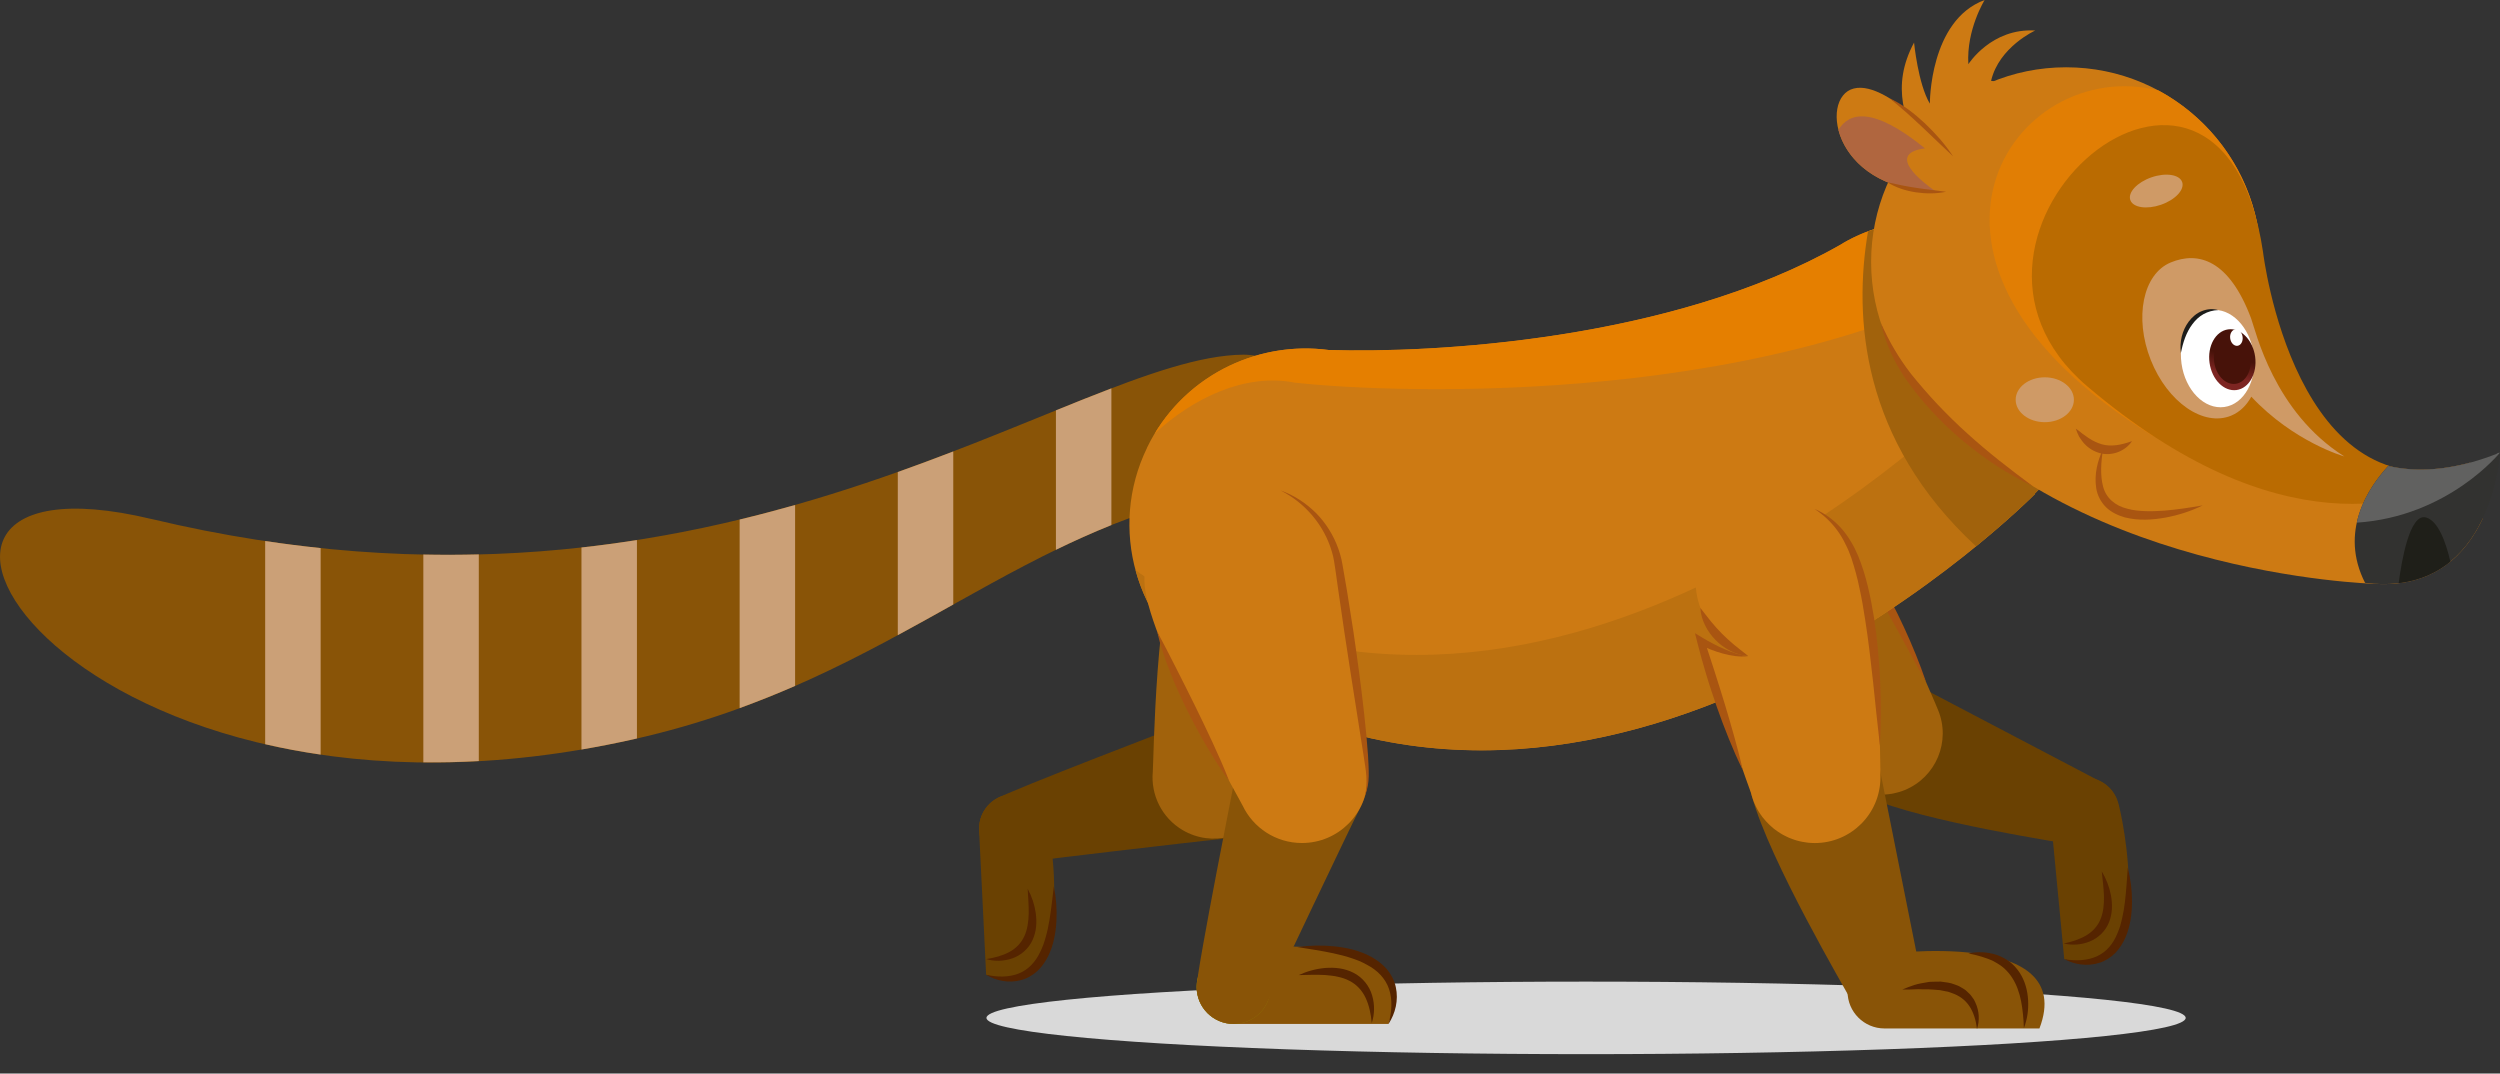 <svg width="517" height="222" viewBox="0 0 517 222" fill="none" xmlns="http://www.w3.org/2000/svg">
<rect x="0" y="0" width="517" height="222" fill="#333333" stroke="none"/>
<g clip-path="url(#clip0_543_9724)">
<ellipse cx="328" cy="210.5" rx="124" ry="7.5" fill="#D9D9D9"/>
<path d="M31.305 107.32C150.071 135.684 221.558 73.654 257.142 73.346C264.727 73.346 270.88 79.49 270.88 87.065C270.88 94.032 265.682 99.764 258.949 100.653C211.033 107.507 186.227 140.482 131.099 152.863C15.395 178.87 -38.946 90.543 31.314 107.33L31.305 107.32Z" fill="#895407"/>
<path d="M152.956 107.442C156.879 106.497 160.7 105.487 164.427 104.431V141.847C160.747 143.455 156.926 144.989 152.956 146.438V107.451V107.442Z" fill="#CBA077"/>
<path d="M218.365 113.689V84.857C222.382 83.23 226.203 81.697 229.836 80.312V108.583C225.922 110.154 222.11 111.874 218.365 113.698V113.689Z" fill="#CBA077"/>
<path d="M185.665 97.613C189.617 96.211 193.437 94.78 197.136 93.358V125.014C193.372 127.118 189.56 129.241 185.665 131.345V97.613Z" fill="#CBA077"/>
<path d="M120.246 154.995V113.221C124.151 112.791 127.972 112.267 131.717 111.678V152.713C131.502 152.76 131.305 152.816 131.09 152.863C127.41 153.686 123.795 154.396 120.246 155.004V154.995Z" fill="#CBA077"/>
<path d="M54.837 111.884C58.714 112.464 62.544 112.95 66.308 113.343V156.052C62.328 155.472 58.498 154.752 54.837 153.901V111.884Z" fill="#CBA077"/>
<path d="M87.546 157.661V114.68C91.433 114.765 95.253 114.746 99.017 114.652V157.39C95.094 157.605 91.273 157.689 87.546 157.651V157.661Z" fill="#CBA077"/>
<path d="M216.558 169.706C217.101 171.623 223.59 208.02 203.935 201.586L202.474 171.735C202.277 167.798 205.32 164.45 209.263 164.254C212.746 164.085 215.771 166.442 216.558 169.706Z" fill="#6A4102"/>
<path d="M203.925 198.34C205.63 198.845 207.53 198.817 209.31 198.2C211.098 197.601 212.737 196.199 213.533 194.394C214.366 192.608 214.432 190.653 214.198 188.867C213.945 187.071 213.374 185.369 212.522 183.808C212.615 185.584 212.765 187.286 212.737 188.96C212.69 190.616 212.465 192.243 211.829 193.618C211.201 195.002 210.134 196.114 208.729 196.872C207.324 197.629 205.667 198.078 203.925 198.34Z" fill="#552400"/>
<path d="M203.935 201.586C205.985 202.82 208.607 203.372 211.136 202.689C212.4 202.362 213.57 201.679 214.544 200.791C215.509 199.893 216.23 198.799 216.792 197.668C217.906 195.376 218.327 192.907 218.468 190.485C218.599 188.063 218.412 185.651 217.934 183.294C217.634 185.679 217.41 188.026 217.016 190.326C216.82 191.477 216.595 192.608 216.277 193.702C216.146 194.254 215.94 194.787 215.78 195.32C215.565 195.835 215.378 196.368 215.115 196.854C214.188 198.855 212.699 200.52 210.686 201.315C208.673 202.119 206.276 202.1 203.944 201.586H203.935Z" fill="#552400"/>
<path d="M209.647 178.468C205.701 178.468 202.502 175.273 202.502 171.333C202.502 167.392 205.701 164.197 209.647 164.197C213.593 164.197 216.792 167.392 216.792 171.333C216.792 175.273 213.593 178.468 209.647 178.468Z" fill="#6A4102"/>
<path d="M246.308 149.159C251.88 146.943 258.416 148.944 261.721 154.2C265.448 160.12 263.669 167.947 257.732 171.669C255.944 172.791 253.977 173.418 252.001 173.577C248.714 173.839 211.707 178.234 210.789 178.383C208.036 178.832 205.161 177.635 203.588 175.138C201.491 171.8 202.492 167.395 205.836 165.291C208.589 163.561 245.596 149.449 246.308 149.159Z" fill="#6A4102"/>
<path d="M244.257 112.473C249.567 103.505 261.141 100.54 270.121 105.843C277.978 110.481 281.236 119.917 278.371 128.203C277.959 129.39 264.624 162.701 261.955 167.209C258.388 173.231 250.606 175.223 244.575 171.669C240.221 169.098 237.964 164.328 238.395 159.615C238.564 157.801 238.947 121.451 244.257 112.482V112.473Z" fill="#A1620C"/>
<path d="M382.951 162.925C377.707 158.689 376.752 151.142 380.619 145.737C380.75 145.54 380.9 145.335 381.078 145.11C385.161 140.079 392.306 138.994 397.662 142.352L434.033 161.438C434.286 161.551 434.529 161.682 434.763 161.831C434.791 161.85 434.81 161.859 434.838 161.878C435.082 162.028 435.325 162.196 435.559 162.383C438.631 164.861 439.099 169.359 436.617 172.427C436.411 172.688 436.177 172.922 435.943 173.137C435.887 173.193 435.831 173.24 435.765 173.296C435.522 173.511 435.278 173.708 435.016 173.876C435.016 173.876 435.007 173.876 434.997 173.885C434.735 174.054 434.464 174.203 434.192 174.334C434.126 174.362 434.07 174.39 434.005 174.419C433.714 174.549 433.424 174.662 433.124 174.755C432.825 174.849 432.516 174.905 432.207 174.961C432.151 174.961 432.094 174.98 432.048 174.989C431.411 175.073 430.765 175.073 430.128 174.989C430.081 174.989 430.044 174.98 429.997 174.97C429.669 174.924 429.351 174.849 429.032 174.755C426.71 174.278 397.999 170.005 386.219 164.833C385.077 164.375 383.981 163.739 382.97 162.925H382.951Z" fill="#6A4102"/>
<path d="M368.193 134.908C368.146 134.889 368.099 134.87 368.052 134.851C361.778 134.992 355.767 131.345 353.229 125.191C349.942 117.214 353.753 108.087 361.741 104.804C367.06 102.616 372.884 103.589 377.154 106.824C377.173 106.843 377.192 106.852 377.22 106.862C387.474 114.137 400.799 146.85 400.799 146.85C403.468 153.321 400.378 160.728 393.898 163.384C393.523 163.542 393.139 163.673 392.755 163.786C392.624 163.823 392.502 163.851 392.371 163.888C392.119 163.954 391.856 164.019 391.603 164.076C391.454 164.104 391.294 164.132 391.145 164.16C390.911 164.197 390.676 164.235 390.452 164.253C390.283 164.272 390.124 164.291 389.955 164.3C389.74 164.319 389.515 164.319 389.3 164.328C389.122 164.328 388.953 164.328 388.785 164.328C388.579 164.328 388.373 164.309 388.167 164.291C387.989 164.281 387.802 164.272 387.624 164.244C387.455 164.225 387.287 164.188 387.118 164.169C386.678 164.104 386.238 164.01 385.807 163.888C385.713 163.86 385.62 163.842 385.526 163.814C385.273 163.739 385.03 163.655 384.786 163.561C384.693 163.524 384.59 163.496 384.496 163.458C384.243 163.365 384 163.253 383.756 163.14C383.672 163.103 383.597 163.066 383.522 163.028C383.269 162.907 383.016 162.766 382.764 162.626C382.717 162.598 382.67 162.57 382.623 162.542C381.162 161.672 379.861 160.513 378.84 159.091C378.84 159.091 367.977 147.271 358.698 135.656C365.309 136.404 368.24 134.889 368.24 134.889L368.193 134.908Z" fill="#A1620C"/>
<path d="M368.193 134.907L368.062 134.805H368.043C366.929 134.458 365.88 134.178 364.869 133.841C363.857 133.514 362.874 133.149 361.909 132.747C360.945 132.336 359.999 131.887 359.053 131.391C358.098 130.905 357.171 130.344 356.132 129.792C356.6 130.877 357.349 131.793 358.211 132.588C359.081 133.374 360.093 134.01 361.17 134.468C362.256 134.935 363.408 135.225 364.578 135.31C365.749 135.394 366.929 135.309 368.034 134.907H368.015H368.174H368.193Z" fill="#A95511"/>
<path d="M375.656 155.631C374.411 153.817 373.1 152.059 371.761 150.328C370.422 148.598 369.064 146.896 367.687 145.204C366.301 143.52 364.925 141.828 363.511 140.173C362.115 138.499 360.683 136.853 359.259 135.207L358.576 136.441C359.4 136.488 360.224 136.516 361.048 136.507C361.872 136.479 362.696 136.432 363.511 136.329C364.325 136.217 365.14 136.067 365.936 135.852C366.723 135.618 367.509 135.347 368.202 134.907C367.425 135.141 366.629 135.235 365.833 135.3C365.037 135.375 364.251 135.375 363.455 135.356C362.668 135.356 361.872 135.282 361.095 135.207C360.308 135.132 359.531 135.029 358.744 134.907L356.946 134.627L358.07 136.142C359.372 137.909 360.711 139.639 362.097 141.332C363.464 143.043 364.915 144.68 366.367 146.326C367.828 147.953 369.326 149.552 370.871 151.114C372.416 152.666 373.999 154.191 375.666 155.631H375.656Z" fill="#A95511"/>
<path d="M369.27 103.711C371.292 104.131 373.212 104.861 374.907 105.927C375.759 106.441 376.555 107.049 377.304 107.722C377.66 108.068 378.053 108.358 378.4 108.723L379.421 109.817C380.713 111.351 381.968 112.931 383.082 114.624C384.243 116.289 385.32 118.009 386.369 119.758C388.495 123.237 390.47 126.809 392.446 130.4C394.413 133.991 396.342 137.61 398.365 141.201C397.044 137.292 395.48 133.477 393.748 129.736C392.025 125.996 390.096 122.339 387.97 118.785C385.788 115.269 383.466 111.8 380.479 108.807L379.318 107.732C378.934 107.367 378.475 107.068 378.053 106.75C377.211 106.133 376.302 105.562 375.347 105.113C373.428 104.225 371.349 103.711 369.279 103.701L369.27 103.711Z" fill="#A95511"/>
<path d="M438.022 165.918C438.649 167.807 446.824 203.867 426.888 198.34L424.041 168.583C423.667 164.656 426.551 161.177 430.474 160.803C433.949 160.475 437.076 162.682 438.013 165.918H438.022Z" fill="#6A4102"/>
<path d="M426.729 195.104C428.461 195.525 430.353 195.413 432.104 194.721C433.864 194.038 435.437 192.561 436.14 190.728C436.889 188.904 436.861 186.95 436.552 185.182C436.215 183.396 435.559 181.722 434.641 180.207C434.819 181.975 435.053 183.677 435.1 185.341C435.128 186.996 434.988 188.624 434.407 190.036C433.845 191.448 432.834 192.607 431.458 193.43C430.081 194.253 428.461 194.777 426.729 195.123V195.104Z" fill="#552400"/>
<path d="M426.888 198.34C428.995 199.472 431.636 199.911 434.136 199.116C435.381 198.733 436.524 197.994 437.451 197.068C438.368 196.124 439.043 195.002 439.558 193.842C440.569 191.495 440.869 189.017 440.897 186.594C440.915 184.163 440.616 181.769 440.026 179.44C439.839 181.834 439.717 184.191 439.436 186.501C439.295 187.651 439.118 188.792 438.855 189.905C438.743 190.466 438.574 190.999 438.434 191.551C438.237 192.075 438.078 192.617 437.844 193.113C437.011 195.161 435.606 196.881 433.621 197.77C431.645 198.668 429.248 198.761 426.897 198.359L426.888 198.34Z" fill="#552400"/>
<path d="M237.206 92.573C244.229 78.096 259.596 70.381 274.738 72.382C295.994 73.065 345.438 70.531 380.394 50.742C389.656 44.991 401.576 43.953 412.12 49.059C428.461 56.971 435.288 76.609 427.375 92.928C425.68 96.425 423.442 99.474 420.82 102.046C420.82 102.121 420.81 102.167 420.81 102.167C420.81 102.167 335.352 189.026 252.572 140.369C251.776 139.939 251.018 139.481 250.269 139.004C250.213 138.966 250.156 138.938 250.11 138.91C234.939 129.072 229.115 109.265 237.215 92.591L237.206 92.573Z" fill="#CD7A13"/>
<path d="M267.724 79.124C257.461 77.104 246.701 82.351 238.788 89.654C246.364 77.076 260.644 70.521 274.728 72.372C295.985 73.055 345.428 70.521 380.385 50.733C389.646 44.981 401.567 43.943 412.111 49.049C414.443 50.172 416.568 51.546 418.488 53.108C369.185 84.483 288.531 81.462 267.714 79.124H267.724Z" fill="#E57F00"/>
<path d="M234.827 117.905C235.417 118.345 236.026 118.775 236.653 119.177C236.709 119.215 236.766 119.243 236.812 119.271C237.562 119.748 238.32 120.206 239.116 120.636C321.896 169.284 407.354 82.434 407.354 82.434C407.354 82.434 407.354 82.388 407.363 82.313C409.985 79.741 412.223 76.683 413.918 73.195C417.327 66.181 417.992 58.55 416.362 51.499C429.585 60.523 434.567 78.086 427.365 92.908C425.67 96.406 423.432 99.454 420.81 102.026C420.81 102.101 420.801 102.148 420.801 102.148C420.801 102.148 335.343 189.006 252.563 140.35C251.767 139.919 251.009 139.461 250.259 138.984C250.203 138.947 250.147 138.919 250.1 138.891C242.393 133.897 237.112 126.322 234.827 117.905Z" fill="#BC7110"/>
<path d="M386.294 47.861C394.413 44.831 403.711 44.981 412.13 49.058C428.47 56.97 435.297 76.608 427.384 92.927C425.689 96.425 423.451 99.473 420.829 102.045C420.829 102.12 420.82 102.167 420.82 102.167C420.82 102.167 416.409 106.646 408.646 112.986C384.889 91.01 383.297 65.611 386.303 47.871L386.294 47.861Z" fill="#A1620C"/>
<path d="M253.687 196.611C255.766 196.134 295.067 191.103 287.145 211.751H255.11C250.887 211.751 247.46 208.328 247.46 204.111C247.46 200.38 250.138 197.275 253.677 196.611H253.687Z" fill="#895407"/>
<path d="M283.671 211.592C284.27 209.787 284.327 207.776 283.755 205.85C283.203 203.923 281.789 202.118 279.925 201.183C278.071 200.211 275.992 200.033 274.082 200.173C272.153 200.341 270.299 200.846 268.576 201.651C270.477 201.613 272.312 201.529 274.101 201.641C274.99 201.735 275.871 201.791 276.704 202.006C277.547 202.184 278.343 202.455 279.073 202.838C280.534 203.586 281.677 204.802 282.407 206.355C283.137 207.907 283.512 209.702 283.681 211.582L283.671 211.592Z" fill="#552400"/>
<path d="M287.145 211.751C288.55 209.609 289.252 206.85 288.653 204.138C288.372 202.782 287.698 201.501 286.808 200.435C285.9 199.369 284.767 198.546 283.596 197.882C281.208 196.573 278.596 195.993 276.021 195.713C273.436 195.441 270.851 195.497 268.304 195.853C270.842 196.274 273.352 196.62 275.786 197.153C276.395 197.284 277.004 197.424 277.594 197.583C278.202 197.723 278.783 197.92 279.364 198.107C279.953 198.275 280.506 198.518 281.077 198.724C281.62 198.986 282.182 199.21 282.688 199.519C284.795 200.613 286.508 202.315 287.248 204.522C287.997 206.729 287.838 209.301 287.145 211.751Z" fill="#552400"/>
<path d="M255.11 211.75C250.885 211.75 247.46 208.33 247.46 204.11C247.46 199.89 250.885 196.47 255.11 196.47C259.335 196.47 262.761 199.89 262.761 204.11C262.761 208.33 259.335 211.75 255.11 211.75Z" fill="#8F8000"/>
<path d="M255.887 158.305C257.058 152.002 262.592 147.224 269.241 147.224C276.742 147.224 282.819 153.293 282.819 160.784C282.819 163.047 282.266 165.179 281.283 167.049C279.644 170.173 262.555 206.167 262.171 207.084C261.01 209.824 258.294 211.75 255.12 211.75C250.896 211.75 247.469 208.328 247.469 204.11C247.469 200.641 255.747 159.1 255.897 158.296L255.887 158.305Z" fill="#895407"/>
<path d="M236.663 119.983C236.663 108.836 245.708 99.802 256.871 99.802C266.638 99.802 274.784 106.722 276.667 115.915C276.938 117.224 282.819 155.173 282.819 160.775C282.819 168.266 276.742 174.335 269.241 174.335C263.828 174.335 259.146 171.165 256.974 166.592C256.131 164.833 236.663 131.13 236.663 119.983Z" fill="#CD7A13"/>
<path d="M254.202 161.533C253.172 158.83 251.992 156.212 250.793 153.621C249.604 151.021 248.34 148.459 247.094 145.887C245.821 143.334 244.557 140.772 243.255 138.228C241.963 135.675 240.661 133.132 239.294 130.588C239.931 133.412 240.867 136.143 241.916 138.827C242.955 141.511 244.163 144.129 245.418 146.71C246.701 149.282 248.05 151.816 249.51 154.294C250.962 156.773 252.498 159.204 254.211 161.533H254.202Z" fill="#A95511"/>
<path d="M264.858 101.448C269.99 104.048 273.839 108.695 275.403 113.998C275.824 115.326 275.992 116.663 276.198 118.094L276.798 122.34L278.034 130.84C278.895 136.498 279.757 142.156 280.665 147.804L281.995 156.277C282.117 156.988 282.22 157.689 282.313 158.39C282.426 159.101 282.501 159.802 282.557 160.504C282.669 161.907 282.547 163.337 282.229 164.74C282.744 163.403 283.044 161.953 283.053 160.504C283.053 159.774 283.053 159.054 283.016 158.334C282.988 157.614 282.95 156.894 282.903 156.183C282.707 153.312 282.426 150.46 282.107 147.608C281.489 141.903 280.703 136.227 279.879 130.56L278.54 122.068L277.809 117.832C277.678 117.121 277.575 116.429 277.416 115.681C277.238 114.961 277.041 114.241 276.788 113.54C275.805 110.734 274.204 108.172 272.144 106.086C270.056 104.029 267.574 102.392 264.858 101.438V101.448Z" fill="#A95511"/>
<path d="M361.713 160.784C361.713 153.573 367.35 147.701 374.457 147.261C374.71 147.233 374.982 147.224 375.291 147.224C382.23 147.224 387.942 152.423 388.757 159.138L397.362 202.212C397.437 202.492 397.493 202.782 397.531 203.081C397.531 203.109 397.54 203.147 397.55 203.175C397.587 203.483 397.615 203.792 397.615 204.11C397.615 208.328 394.188 211.75 389.965 211.75C389.609 211.75 389.262 211.713 388.916 211.666C388.832 211.657 388.747 211.638 388.663 211.629C388.326 211.573 387.989 211.498 387.67 211.395H387.652C387.333 211.292 387.024 211.171 386.734 211.03C386.668 211.002 386.603 210.965 386.537 210.937C386.238 210.787 385.938 210.619 385.666 210.432C385.386 210.245 385.133 210.03 384.88 209.805C384.833 209.768 384.796 209.73 384.749 209.684C384.252 209.216 383.812 208.674 383.456 208.084C383.428 208.047 383.41 208 383.382 207.963C383.204 207.664 383.044 207.346 382.904 207.018C381.733 204.765 365.955 178.037 362.331 164.767C361.947 163.505 361.731 162.177 361.731 160.784H361.713Z" fill="#895407"/>
<path d="M361.479 135.693C361.479 135.693 361.404 135.618 361.357 135.581C355.083 133.168 350.626 127.108 350.626 119.991C350.626 110.761 358.117 103.271 367.369 103.271C373.521 103.271 378.896 106.6 381.799 111.547C381.818 111.565 381.827 111.584 381.846 111.612C389.028 122.993 388.869 160.783 388.869 160.783C388.869 168.274 382.792 174.343 375.291 174.343C374.851 174.343 374.42 174.315 373.999 174.278C373.858 174.269 373.718 174.241 373.577 174.222C373.296 174.184 373.015 174.147 372.735 174.091C372.566 174.063 372.407 174.025 372.248 173.988C372.004 173.932 371.761 173.866 371.517 173.801C371.349 173.754 371.18 173.698 371.011 173.642C370.787 173.567 370.571 173.483 370.356 173.399C370.187 173.333 370.01 173.268 369.841 173.193C369.635 173.1 369.438 173.006 369.242 172.903C369.064 172.819 368.895 172.735 368.727 172.641C368.567 172.548 368.418 172.454 368.258 172.361C367.846 172.108 367.453 171.847 367.078 171.557C366.994 171.491 366.91 171.435 366.826 171.37C366.61 171.192 366.395 171.005 366.189 170.818C366.105 170.743 366.02 170.668 365.945 170.593C365.739 170.397 365.533 170.191 365.337 169.976C365.271 169.911 365.206 169.836 365.149 169.77C364.943 169.546 364.747 169.303 364.56 169.069C364.522 169.022 364.485 168.976 364.447 168.929C363.352 167.479 362.546 165.796 362.106 163.972C362.106 163.972 356.179 147.859 351.73 132.579C357.976 136.011 361.488 135.693 361.488 135.693H361.479Z" fill="#CD7A13"/>
<path d="M361.479 135.693L361.394 135.534H361.376C360.402 134.758 359.475 134.057 358.594 133.327C357.714 132.598 356.89 131.831 356.094 131.036C355.308 130.232 354.549 129.409 353.828 128.52C353.098 127.632 352.414 126.697 351.637 125.715C351.684 126.968 352.049 128.174 352.601 129.297C353.154 130.419 353.884 131.457 354.764 132.345C355.635 133.243 356.665 133.991 357.78 134.571C358.885 135.141 360.093 135.534 361.338 135.628H361.319L361.469 135.693H361.479Z" fill="#A95511"/>
<path d="M360.402 159.241C359.896 156.94 359.297 154.677 358.669 152.423C358.042 150.169 357.386 147.925 356.712 145.69C356.019 143.464 355.354 141.229 354.624 139.013C353.922 136.787 353.182 134.58 352.451 132.364L351.346 133.243C352.142 133.626 352.938 133.991 353.753 134.318C354.577 134.627 355.411 134.926 356.263 135.151C357.115 135.384 357.976 135.562 358.847 135.674C359.718 135.777 360.608 135.824 361.469 135.674C360.608 135.6 359.774 135.375 358.96 135.123C358.145 134.879 357.358 134.561 356.581 134.225C355.795 133.907 355.045 133.514 354.296 133.131C353.547 132.747 352.807 132.326 352.086 131.887L350.522 130.942L350.981 132.766C351.553 135.038 352.18 137.302 352.863 139.537C353.528 141.781 354.287 143.997 355.045 146.214C355.823 148.421 356.647 150.618 357.527 152.788C358.407 154.958 359.344 157.108 360.392 159.222L360.402 159.241Z" fill="#A95511"/>
<path d="M375.263 105.253C377.098 106.478 378.709 107.974 379.964 109.714C380.6 110.574 381.144 111.491 381.612 112.472C381.827 112.959 382.108 113.408 382.295 113.913L382.867 115.409C383.531 117.457 384.121 119.533 384.543 121.665C385.011 123.779 385.386 125.93 385.704 128.08C386.388 132.382 386.874 136.731 387.361 141.089C387.83 145.447 388.242 149.814 388.766 154.2C389.028 149.795 389.019 145.39 388.822 140.986C388.635 136.581 388.214 132.176 387.558 127.8C386.837 123.433 385.957 119.056 384.234 114.885L383.522 113.342C383.288 112.828 382.96 112.351 382.679 111.855C382.108 110.901 381.443 109.976 380.675 109.134C379.149 107.469 377.304 106.113 375.272 105.253H375.263Z" fill="#A95511"/>
<path d="M388.298 197.545C390.377 197.068 429.678 192.037 421.756 212.686H389.721C385.498 212.686 382.071 209.263 382.071 205.045C382.071 201.314 384.749 198.209 388.288 197.545H388.298Z" fill="#895407"/>
<path d="M408.834 212.826C409.405 211.105 409.349 209.122 408.515 207.346C408.403 207.131 408.319 206.897 408.187 206.682L407.757 206.083C407.485 205.653 407.092 205.344 406.736 204.998C406.39 204.624 405.931 204.428 405.509 204.157C405.088 203.876 404.629 203.736 404.17 203.568C403.253 203.184 402.307 203.147 401.37 202.997L399.975 203.016C399.516 203.034 399.048 203.016 398.598 203.119C397.7 203.278 396.791 203.409 395.93 203.68C395.068 203.979 394.216 204.269 393.392 204.634C394.31 204.671 395.19 204.634 396.07 204.587C396.501 204.54 396.941 204.578 397.381 204.587C397.812 204.596 398.243 204.587 398.673 204.587C399.535 204.606 400.368 204.708 401.202 204.765L402.41 205.008C402.822 205.054 403.196 205.195 403.562 205.335C405.069 205.831 406.371 206.719 407.251 208.047C408.15 209.366 408.637 211.04 408.843 212.826H408.834Z" fill="#552400"/>
<path d="M418.544 212.592C419.247 210.797 419.518 208.842 419.415 206.878C419.312 204.924 418.807 202.904 417.673 201.164C417.112 200.304 416.409 199.519 415.585 198.883C414.752 198.275 413.834 197.779 412.879 197.461C410.959 196.835 408.946 196.769 407.064 197.162C408.946 197.555 410.735 198.032 412.317 198.808C413.085 199.229 413.825 199.678 414.461 200.248C415.089 200.818 415.641 201.464 416.1 202.174C417.027 203.596 417.617 205.279 417.964 207.056C418.31 208.833 418.469 210.675 418.535 212.592H418.544Z" fill="#552400"/>
<path d="M397.465 31.618H397.437C394.085 25.315 390.91 17.993 395.827 8.8C395.827 8.8 396.66 17.375 399.095 21.434C399.095 21.434 398.992 4.208 410.426 0C410.426 0 406.624 6.116 407.054 13.279C407.054 13.279 411.793 5.761 420.885 6.312C420.885 6.312 413.394 9.698 411.755 16.721C413.956 16.936 415.81 17.871 416.896 19.517C419.312 23.183 416.98 28.981 411.69 32.46C406.399 35.939 400.153 35.789 397.728 32.123C397.625 31.964 397.54 31.796 397.456 31.627L397.465 31.618Z" fill="#CD7A13"/>
<path d="M427.262 94.433C404.998 94.433 386.949 76.409 386.949 54.174C386.949 31.94 404.998 13.915 427.262 13.915C449.527 13.915 467.576 31.94 467.576 54.174C467.576 76.409 449.527 94.433 427.262 94.433Z" fill="#CD7A13"/>
<path d="M467.37 57.447C467.81 70.24 477.989 104.542 510.876 95.658V107.207H513.432C510.07 114.371 503.581 121.525 491.099 120.73C491.099 120.73 425.315 119.019 394.506 77.637C408.394 42.176 467.135 50.536 467.37 57.456V57.447Z" fill="#CD7A13"/>
<path d="M446.384 18.722C457.397 24.66 465.319 35.564 467.154 48.423L450.757 86.868C448.997 88.13 447.227 89.196 445.27 90.169C386.088 54.034 416.55 11.091 446.384 18.722Z" fill="#E17E04"/>
<path d="M467.997 52.145C467.997 52.145 474.552 107.302 510.876 95.958V97.931C499.152 104.618 471.153 113.427 431.636 79.883C394.385 48.255 459.204 -7.247 467.997 52.136V52.145Z" fill="#BA6B01"/>
<path d="M491.089 120.73C491.089 120.73 490.387 120.674 489.095 120.533C483.738 109.994 489.619 100.998 493.889 96.35C499.995 97.781 507.364 97.304 516.204 93.909C516.326 93.834 516.457 93.76 516.579 93.675L517.009 93.601C517.009 93.601 515.446 122.282 491.099 120.721L491.089 120.73Z" fill="#323230"/>
<path d="M487.381 108.096C488.467 103.102 491.436 99.015 493.889 96.359C493.908 96.359 493.927 96.359 493.936 96.369C494.273 96.444 494.62 96.518 494.966 96.584C495.013 96.593 495.069 96.603 495.116 96.612C495.453 96.677 495.79 96.733 496.137 96.78C496.202 96.79 496.268 96.799 496.333 96.808C496.67 96.855 497.007 96.902 497.345 96.93C497.429 96.93 497.504 96.948 497.588 96.958C497.916 96.986 498.253 97.014 498.59 97.042C498.684 97.042 498.777 97.051 498.871 97.061C499.199 97.079 499.526 97.089 499.864 97.098C499.976 97.098 500.079 97.098 500.191 97.098C500.51 97.098 500.837 97.098 501.165 97.098C501.296 97.098 501.418 97.098 501.549 97.089C501.867 97.089 502.186 97.07 502.504 97.051C502.654 97.051 502.795 97.033 502.944 97.023C503.253 97.005 503.562 96.977 503.881 96.948C504.04 96.93 504.209 96.911 504.377 96.892C504.677 96.855 504.986 96.827 505.295 96.79C505.482 96.761 505.669 96.733 505.847 96.705C506.147 96.659 506.437 96.621 506.737 96.565C506.943 96.528 507.149 96.49 507.355 96.453C507.645 96.397 507.926 96.35 508.216 96.284C508.441 96.238 508.675 96.182 508.909 96.135C509.19 96.069 509.462 96.013 509.743 95.948C509.996 95.882 510.258 95.817 510.511 95.751C510.773 95.686 511.026 95.621 511.297 95.546C511.588 95.462 511.887 95.368 512.178 95.284C512.412 95.209 512.646 95.144 512.889 95.069C513.236 94.957 513.592 94.835 513.938 94.723C514.135 94.657 514.322 94.601 514.519 94.526C515.071 94.33 515.624 94.134 516.185 93.909C516.307 93.834 516.438 93.76 516.56 93.675L516.991 93.601C516.991 93.601 506.334 106.843 487.372 108.086L487.381 108.096Z" fill="#616160"/>
<path d="M496.043 120.589C496.652 115.951 498.346 106.048 501.708 107.011C504.265 107.74 505.857 112.295 506.737 116.147C503.974 118.411 500.472 120.066 496.043 120.589Z" fill="#1F1F19"/>
<path d="M420.324 100.493C417.992 98.754 415.688 97.024 413.432 95.228C411.184 93.433 408.984 91.591 406.867 89.664C404.732 87.756 402.7 85.736 400.724 83.67C398.767 81.584 396.885 79.415 395.096 77.189L395.162 77.965L395.34 77.498L395.106 77.189C393.888 75.609 392.765 73.944 391.744 72.214C390.714 70.484 389.815 68.67 388.972 66.809C389.403 68.81 390.086 70.755 390.901 72.644C391.735 74.524 392.737 76.347 393.888 78.068L393.823 77.301L393.635 77.713L393.898 78.087C395.583 80.481 397.391 82.772 399.385 84.923C401.352 87.092 403.487 89.094 405.715 90.992C407.953 92.872 410.295 94.621 412.729 96.22C415.173 97.809 417.702 99.259 420.324 100.512V100.493Z" fill="#A95511"/>
<path d="M422.861 87.307C419.536 87.307 416.84 85.231 416.84 82.669C416.84 80.107 419.536 78.03 422.861 78.03C426.187 78.03 428.882 80.107 428.882 82.669C428.882 85.231 426.187 87.307 422.861 87.307Z" fill="#CF9A66"/>
<path d="M448.875 54.287C454.606 51.911 460.964 53.707 465.515 65.808C466.471 68.352 470.179 85.185 484.815 94.396C484.815 94.396 474.412 91.469 465.572 82.033C464.588 83.838 463.184 85.213 461.414 85.951C455.683 88.327 448.238 83.174 444.774 74.43C441.318 65.686 443.154 56.671 448.885 54.287H448.875Z" fill="#CF9A66"/>
<path d="M440.548 41.364C440.004 39.798 441.964 37.697 444.925 36.672C447.886 35.647 450.728 36.086 451.272 37.652C451.815 39.218 449.856 41.319 446.894 42.344C443.933 43.37 441.092 42.931 440.548 41.364Z" fill="#CF9A66"/>
<path d="M451.137 75.188C450.369 69.657 453.086 64.712 457.205 64.142C461.324 63.572 465.285 67.593 466.052 73.123C466.819 78.653 464.103 83.599 459.984 84.169C455.865 84.739 451.904 80.718 451.137 75.188Z" fill="white"/>
<path d="M458.736 64.134C457.659 63.788 456.432 63.891 455.355 64.33C454.25 64.76 453.333 65.574 452.63 66.5C451.235 68.379 450.701 70.783 451.01 72.99C451.441 70.802 452.115 68.735 453.379 67.052C453.997 66.219 454.756 65.48 455.664 64.975C456.573 64.47 457.612 64.162 458.736 64.124V64.134Z" fill="#1D1D1B"/>
<path d="M456.935 75.04C456.454 71.576 458.174 68.477 460.777 68.117C463.379 67.757 465.878 70.272 466.359 73.736C466.84 77.199 465.12 80.299 462.517 80.659C459.915 81.019 457.416 78.503 456.935 75.04Z" fill="url(#paint0_linear_543_9724)"/>
<path d="M457.9 74.907C457.518 72.155 458.886 69.691 460.955 69.405C463.025 69.118 465.012 71.118 465.394 73.87C465.776 76.622 464.408 79.086 462.339 79.372C460.269 79.659 458.282 77.659 457.9 74.907Z" fill="#471209"/>
<path d="M461.207 69.992C461.077 69.056 461.545 68.218 462.252 68.12C462.959 68.022 463.637 68.702 463.767 69.638C463.897 70.574 463.429 71.412 462.722 71.51C462.015 71.608 461.337 70.928 461.207 69.992Z" fill="white"/>
<path d="M455.505 104.515C452.836 104.982 450.205 105.384 447.573 105.599C446.262 105.683 444.951 105.758 443.669 105.702C442.386 105.655 441.103 105.534 439.914 105.197C437.498 104.617 435.54 103.046 434.922 100.624C434.276 98.23 434.51 95.528 434.894 92.862C433.78 95.312 433.05 98.062 433.499 100.952C433.714 102.392 434.445 103.822 435.531 104.898C436.636 105.964 438.041 106.609 439.427 107.002C442.245 107.703 445.073 107.526 447.761 107.049C450.458 106.553 453.07 105.721 455.505 104.524V104.515Z" fill="#A95511"/>
<path d="M440.887 91.226C439.764 91.628 438.715 91.927 437.675 92.058C436.645 92.18 435.662 92.161 434.726 91.899C433.799 91.628 432.881 91.216 432.001 90.636C431.551 90.356 431.13 90.01 430.662 89.701C430.231 89.346 429.8 88.981 429.276 88.644C429.444 89.215 429.697 89.757 429.959 90.3C430.306 90.786 430.615 91.319 431.046 91.759C431.879 92.666 433.003 93.367 434.267 93.713C435.531 94.059 436.898 93.928 438.069 93.47C439.23 93.002 440.241 92.236 440.897 91.226H440.887Z" fill="#A95511"/>
<path d="M403.871 32.3C403.871 32.3 390.77 16.449 383.372 18.301C375.975 20.152 379.13 40.361 402.457 39.651L403.871 32.3Z" fill="#CD7A13"/>
<g style="mix-blend-mode:multiply">
<path d="M398.084 30.683C387.268 21.873 382.352 23.239 380.188 26.867C381.677 32.703 387.839 39.361 400.406 39.651C395.302 36.097 391.06 31.599 398.084 30.683Z" fill="#B0663F"/>
</g>
<path d="M390.264 37.668C392.044 38.809 394.104 39.445 396.182 39.772C398.261 40.071 400.396 40.09 402.457 39.66C400.378 39.351 398.346 39.174 396.323 38.856C394.3 38.566 392.324 38.136 390.264 37.677V37.668Z" fill="#A95511"/>
<path d="M403.871 32.3C402.232 29.794 400.219 27.559 398.065 25.502C395.883 23.472 393.495 21.583 390.761 20.33C391.922 21.275 393.046 22.238 394.16 23.201C395.256 24.192 396.351 25.174 397.419 26.184C399.572 28.204 401.67 30.28 403.871 32.31V32.3Z" fill="#A95511"/>
</g>
<defs>
<linearGradient id="paint0_linear_543_9724" x1="461.644" y1="72.538" x2="459.936" y2="78.465" gradientUnits="userSpaceOnUse">
<stop offset="0.19" stop-color="#471209"/>
<stop offset="0.82" stop-color="#7D2522"/>
</linearGradient>
<clipPath id="clip0_543_9724">
<rect width="517" height="222" fill="white" transform="matrix(-1 0 0 1 517 0)"/>
</clipPath>
</defs>
</svg>
